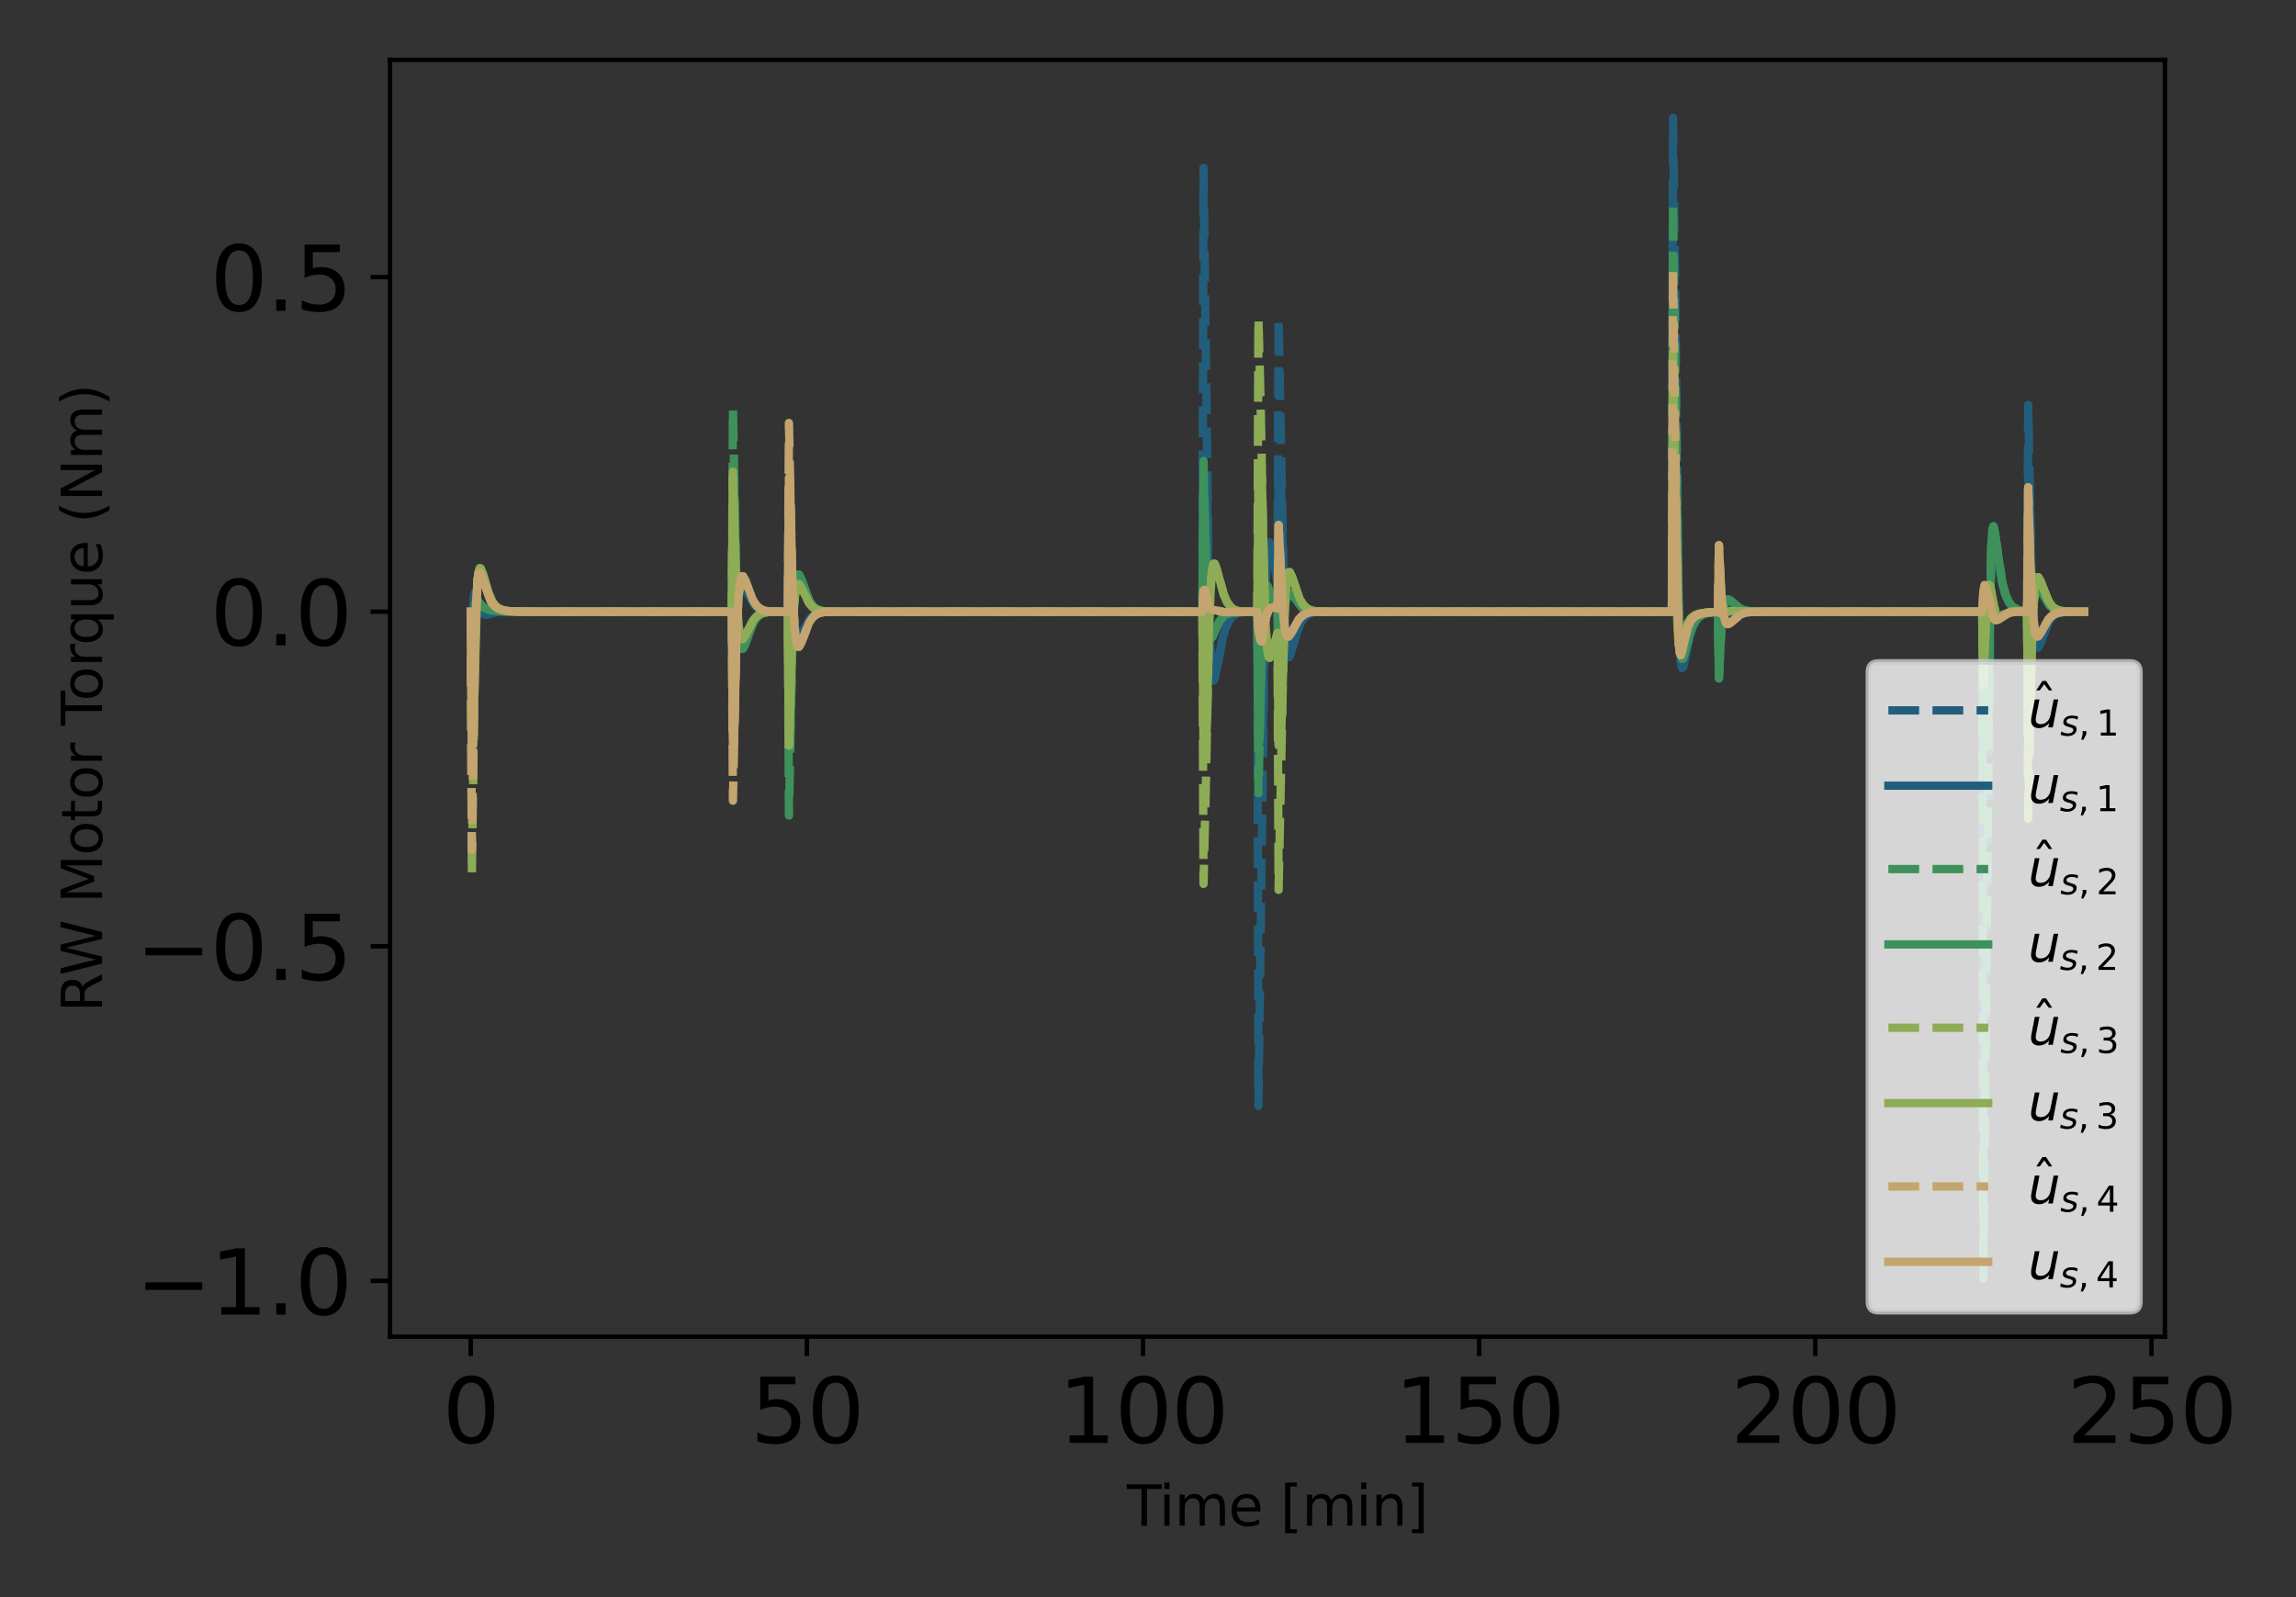 <?xml version="1.0" encoding="utf-8" standalone="no"?>
<!DOCTYPE svg PUBLIC "-//W3C//DTD SVG 1.1//EN"
  "http://www.w3.org/Graphics/SVG/1.1/DTD/svg11.dtd">
<svg xmlns:xlink="http://www.w3.org/1999/xlink" width="414pt" height="288pt" viewBox="0 0 414 288" xmlns="http://www.w3.org/2000/svg" version="1.1">
 <rect x="0" y="0" width="414" height="288" fill="#333333" stroke="none"/>
 <defs>
  <style type="text/css">*{stroke-linejoin: round; stroke-linecap: butt}</style>
 </defs>
 <g id="figure_1">
  <g id="patch_1">
   <path d="M 0 288 
L 414 288 
L 414 0 
L 0 0 
L 0 288 
z
" style="fill: none"/>
  </g>
  <g id="axes_1">
   <g id="patch_2">
    <path d="M 70.331 241.037 
L 390.361 241.037 
L 390.361 10.8 
L 70.331 10.8 
L 70.331 241.037 
z
" style="fill: none"/>
   </g>
   <g id="matplotlib.axis_1">
    <g id="xtick_1">
     <g id="line2d_1">
      <defs>
       <path id="m52fa53d917" d="M 0 0 
L 0 3.5 
" style="stroke: #000000; stroke-width: 0.8"/>
      </defs>
      <g>
       <use xlink:href="#m52fa53d917" x="84.877" y="241.037" style="stroke: #000000; stroke-width: 0.8"/>
      </g>
     </g>
     <g id="text_1">
      <!-- 0 -->
      <g transform="translate(79.787 260.194) scale(0.16 -0.16)">
       <defs>
        <path id="DejaVuSans-30" d="M 2034 4250 
Q 1547 4250 1301 3770 
Q 1056 3291 1056 2328 
Q 1056 1369 1301 889 
Q 1547 409 2034 409 
Q 2525 409 2770 889 
Q 3016 1369 3016 2328 
Q 3016 3291 2770 3770 
Q 2525 4250 2034 4250 
z
M 2034 4750 
Q 2819 4750 3233 4129 
Q 3647 3509 3647 2328 
Q 3647 1150 3233 529 
Q 2819 -91 2034 -91 
Q 1250 -91 836 529 
Q 422 1150 422 2328 
Q 422 3509 836 4129 
Q 1250 4750 2034 4750 
z
" transform="scale(0.016)"/>
       </defs>
       <use xlink:href="#DejaVuSans-30"/>
      </g>
     </g>
    </g>
    <g id="xtick_2">
     <g id="line2d_2">
      <g>
       <use xlink:href="#m52fa53d917" x="145.489" y="241.037" style="stroke: #000000; stroke-width: 0.8"/>
      </g>
     </g>
     <g id="text_2">
      <!-- 50 -->
      <g transform="translate(135.309 260.194) scale(0.16 -0.16)">
       <defs>
        <path id="DejaVuSans-35" d="M 691 4666 
L 3169 4666 
L 3169 4134 
L 1269 4134 
L 1269 2991 
Q 1406 3038 1543 3061 
Q 1681 3084 1819 3084 
Q 2600 3084 3056 2656 
Q 3513 2228 3513 1497 
Q 3513 744 3044 326 
Q 2575 -91 1722 -91 
Q 1428 -91 1123 -41 
Q 819 9 494 109 
L 494 744 
Q 775 591 1075 516 
Q 1375 441 1709 441 
Q 2250 441 2565 725 
Q 2881 1009 2881 1497 
Q 2881 1984 2565 2268 
Q 2250 2553 1709 2553 
Q 1456 2553 1204 2497 
Q 953 2441 691 2322 
L 691 4666 
z
" transform="scale(0.016)"/>
       </defs>
       <use xlink:href="#DejaVuSans-35"/>
       <use xlink:href="#DejaVuSans-30" x="63.623"/>
      </g>
     </g>
    </g>
    <g id="xtick_3">
     <g id="line2d_3">
      <g>
       <use xlink:href="#m52fa53d917" x="206.101" y="241.037" style="stroke: #000000; stroke-width: 0.8"/>
      </g>
     </g>
     <g id="text_3">
      <!-- 100 -->
      <g transform="translate(190.831 260.194) scale(0.16 -0.16)">
       <defs>
        <path id="DejaVuSans-31" d="M 794 531 
L 1825 531 
L 1825 4091 
L 703 3866 
L 703 4441 
L 1819 4666 
L 2450 4666 
L 2450 531 
L 3481 531 
L 3481 0 
L 794 0 
L 794 531 
z
" transform="scale(0.016)"/>
       </defs>
       <use xlink:href="#DejaVuSans-31"/>
       <use xlink:href="#DejaVuSans-30" x="63.623"/>
       <use xlink:href="#DejaVuSans-30" x="127.246"/>
      </g>
     </g>
    </g>
    <g id="xtick_4">
     <g id="line2d_4">
      <g>
       <use xlink:href="#m52fa53d917" x="266.713" y="241.037" style="stroke: #000000; stroke-width: 0.8"/>
      </g>
     </g>
     <g id="text_4">
      <!-- 150 -->
      <g transform="translate(251.443 260.194) scale(0.16 -0.16)">
       <use xlink:href="#DejaVuSans-31"/>
       <use xlink:href="#DejaVuSans-35" x="63.623"/>
       <use xlink:href="#DejaVuSans-30" x="127.246"/>
      </g>
     </g>
    </g>
    <g id="xtick_5">
     <g id="line2d_5">
      <g>
       <use xlink:href="#m52fa53d917" x="327.324" y="241.037" style="stroke: #000000; stroke-width: 0.8"/>
      </g>
     </g>
     <g id="text_5">
      <!-- 200 -->
      <g transform="translate(312.054 260.194) scale(0.16 -0.16)">
       <defs>
        <path id="DejaVuSans-32" d="M 1228 531 
L 3431 531 
L 3431 0 
L 469 0 
L 469 531 
Q 828 903 1448 1529 
Q 2069 2156 2228 2338 
Q 2531 2678 2651 2914 
Q 2772 3150 2772 3378 
Q 2772 3750 2511 3984 
Q 2250 4219 1831 4219 
Q 1534 4219 1204 4116 
Q 875 4013 500 3803 
L 500 4441 
Q 881 4594 1212 4672 
Q 1544 4750 1819 4750 
Q 2544 4750 2975 4387 
Q 3406 4025 3406 3419 
Q 3406 3131 3298 2873 
Q 3191 2616 2906 2266 
Q 2828 2175 2409 1742 
Q 1991 1309 1228 531 
z
" transform="scale(0.016)"/>
       </defs>
       <use xlink:href="#DejaVuSans-32"/>
       <use xlink:href="#DejaVuSans-30" x="63.623"/>
       <use xlink:href="#DejaVuSans-30" x="127.246"/>
      </g>
     </g>
    </g>
    <g id="xtick_6">
     <g id="line2d_6">
      <g>
       <use xlink:href="#m52fa53d917" x="387.936" y="241.037" style="stroke: #000000; stroke-width: 0.8"/>
      </g>
     </g>
     <g id="text_6">
      <!-- 250 -->
      <g transform="translate(372.666 260.194) scale(0.16 -0.16)">
       <use xlink:href="#DejaVuSans-32"/>
       <use xlink:href="#DejaVuSans-35" x="63.623"/>
       <use xlink:href="#DejaVuSans-30" x="127.246"/>
      </g>
     </g>
    </g>
    <g id="text_7">
     <!-- Time [min] -->
     <g transform="translate(203.193 275.12) scale(0.1 -0.1)">
      <defs>
       <path id="DejaVuSans-54" d="M -19 4666 
L 3928 4666 
L 3928 4134 
L 2272 4134 
L 2272 0 
L 1638 0 
L 1638 4134 
L -19 4134 
L -19 4666 
z
" transform="scale(0.016)"/>
       <path id="DejaVuSans-69" d="M 603 3500 
L 1178 3500 
L 1178 0 
L 603 0 
L 603 3500 
z
M 603 4863 
L 1178 4863 
L 1178 4134 
L 603 4134 
L 603 4863 
z
" transform="scale(0.016)"/>
       <path id="DejaVuSans-6d" d="M 3328 2828 
Q 3544 3216 3844 3400 
Q 4144 3584 4550 3584 
Q 5097 3584 5394 3201 
Q 5691 2819 5691 2113 
L 5691 0 
L 5113 0 
L 5113 2094 
Q 5113 2597 4934 2840 
Q 4756 3084 4391 3084 
Q 3944 3084 3684 2787 
Q 3425 2491 3425 1978 
L 3425 0 
L 2847 0 
L 2847 2094 
Q 2847 2600 2669 2842 
Q 2491 3084 2119 3084 
Q 1678 3084 1418 2786 
Q 1159 2488 1159 1978 
L 1159 0 
L 581 0 
L 581 3500 
L 1159 3500 
L 1159 2956 
Q 1356 3278 1631 3431 
Q 1906 3584 2284 3584 
Q 2666 3584 2933 3390 
Q 3200 3197 3328 2828 
z
" transform="scale(0.016)"/>
       <path id="DejaVuSans-65" d="M 3597 1894 
L 3597 1613 
L 953 1613 
Q 991 1019 1311 708 
Q 1631 397 2203 397 
Q 2534 397 2845 478 
Q 3156 559 3463 722 
L 3463 178 
Q 3153 47 2828 -22 
Q 2503 -91 2169 -91 
Q 1331 -91 842 396 
Q 353 884 353 1716 
Q 353 2575 817 3079 
Q 1281 3584 2069 3584 
Q 2775 3584 3186 3129 
Q 3597 2675 3597 1894 
z
M 3022 2063 
Q 3016 2534 2758 2815 
Q 2500 3097 2075 3097 
Q 1594 3097 1305 2825 
Q 1016 2553 972 2059 
L 3022 2063 
z
" transform="scale(0.016)"/>
       <path id="DejaVuSans-20" transform="scale(0.016)"/>
       <path id="DejaVuSans-5b" d="M 550 4863 
L 1875 4863 
L 1875 4416 
L 1125 4416 
L 1125 -397 
L 1875 -397 
L 1875 -844 
L 550 -844 
L 550 4863 
z
" transform="scale(0.016)"/>
       <path id="DejaVuSans-6e" d="M 3513 2113 
L 3513 0 
L 2938 0 
L 2938 2094 
Q 2938 2591 2744 2837 
Q 2550 3084 2163 3084 
Q 1697 3084 1428 2787 
Q 1159 2491 1159 1978 
L 1159 0 
L 581 0 
L 581 3500 
L 1159 3500 
L 1159 2956 
Q 1366 3272 1645 3428 
Q 1925 3584 2291 3584 
Q 2894 3584 3203 3211 
Q 3513 2838 3513 2113 
z
" transform="scale(0.016)"/>
       <path id="DejaVuSans-5d" d="M 1947 4863 
L 1947 -844 
L 622 -844 
L 622 -397 
L 1369 -397 
L 1369 4416 
L 622 4416 
L 622 4863 
L 1947 4863 
z
" transform="scale(0.016)"/>
      </defs>
      <use xlink:href="#DejaVuSans-54"/>
      <use xlink:href="#DejaVuSans-69" x="57.959"/>
      <use xlink:href="#DejaVuSans-6d" x="85.742"/>
      <use xlink:href="#DejaVuSans-65" x="183.154"/>
      <use xlink:href="#DejaVuSans-20" x="244.678"/>
      <use xlink:href="#DejaVuSans-5b" x="276.465"/>
      <use xlink:href="#DejaVuSans-6d" x="315.479"/>
      <use xlink:href="#DejaVuSans-69" x="412.891"/>
      <use xlink:href="#DejaVuSans-6e" x="440.674"/>
      <use xlink:href="#DejaVuSans-5d" x="504.053"/>
     </g>
    </g>
   </g>
   <g id="matplotlib.axis_2">
    <g id="ytick_1">
     <g id="line2d_7">
      <defs>
       <path id="m7476370f8d" d="M 0 0 
L -3.5 0 
" style="stroke: #000000; stroke-width: 0.8"/>
      </defs>
      <g>
       <use xlink:href="#m7476370f8d" x="70.331" y="230.973" style="stroke: #000000; stroke-width: 0.8"/>
      </g>
     </g>
     <g id="text_8">
      <!-- −1.0 -->
      <g transform="translate(24.478 237.052) scale(0.16 -0.16)">
       <defs>
        <path id="DejaVuSans-2212" d="M 678 2272 
L 4684 2272 
L 4684 1741 
L 678 1741 
L 678 2272 
z
" transform="scale(0.016)"/>
        <path id="DejaVuSans-2e" d="M 684 794 
L 1344 794 
L 1344 0 
L 684 0 
L 684 794 
z
" transform="scale(0.016)"/>
       </defs>
       <use xlink:href="#DejaVuSans-2212"/>
       <use xlink:href="#DejaVuSans-31" x="83.789"/>
       <use xlink:href="#DejaVuSans-2e" x="147.412"/>
       <use xlink:href="#DejaVuSans-30" x="179.199"/>
      </g>
     </g>
    </g>
    <g id="ytick_2">
     <g id="line2d_8">
      <g>
       <use xlink:href="#m7476370f8d" x="70.331" y="170.638" style="stroke: #000000; stroke-width: 0.8"/>
      </g>
     </g>
     <g id="text_9">
      <!-- −0.5 -->
      <g transform="translate(24.478 176.717) scale(0.16 -0.16)">
       <use xlink:href="#DejaVuSans-2212"/>
       <use xlink:href="#DejaVuSans-30" x="83.789"/>
       <use xlink:href="#DejaVuSans-2e" x="147.412"/>
       <use xlink:href="#DejaVuSans-35" x="179.199"/>
      </g>
     </g>
    </g>
    <g id="ytick_3">
     <g id="line2d_9">
      <g>
       <use xlink:href="#m7476370f8d" x="70.331" y="110.303" style="stroke: #000000; stroke-width: 0.8"/>
      </g>
     </g>
     <g id="text_10">
      <!-- 0.0 -->
      <g transform="translate(37.886 116.382) scale(0.16 -0.16)">
       <use xlink:href="#DejaVuSans-30"/>
       <use xlink:href="#DejaVuSans-2e" x="63.623"/>
       <use xlink:href="#DejaVuSans-30" x="95.41"/>
      </g>
     </g>
    </g>
    <g id="ytick_4">
     <g id="line2d_10">
      <g>
       <use xlink:href="#m7476370f8d" x="70.331" y="49.969" style="stroke: #000000; stroke-width: 0.8"/>
      </g>
     </g>
     <g id="text_11">
      <!-- 0.5 -->
      <g transform="translate(37.886 56.047) scale(0.16 -0.16)">
       <use xlink:href="#DejaVuSans-30"/>
       <use xlink:href="#DejaVuSans-2e" x="63.623"/>
       <use xlink:href="#DejaVuSans-35" x="95.41"/>
      </g>
     </g>
    </g>
    <g id="text_12">
     <!-- RW Motor Torque (Nm) -->
     <g transform="translate(18.398 182.515) rotate(-90) scale(0.1 -0.1)">
      <defs>
       <path id="DejaVuSans-52" d="M 2841 2188 
Q 3044 2119 3236 1894 
Q 3428 1669 3622 1275 
L 4263 0 
L 3584 0 
L 2988 1197 
Q 2756 1666 2539 1819 
Q 2322 1972 1947 1972 
L 1259 1972 
L 1259 0 
L 628 0 
L 628 4666 
L 2053 4666 
Q 2853 4666 3247 4331 
Q 3641 3997 3641 3322 
Q 3641 2881 3436 2590 
Q 3231 2300 2841 2188 
z
M 1259 4147 
L 1259 2491 
L 2053 2491 
Q 2509 2491 2742 2702 
Q 2975 2913 2975 3322 
Q 2975 3731 2742 3939 
Q 2509 4147 2053 4147 
L 1259 4147 
z
" transform="scale(0.016)"/>
       <path id="DejaVuSans-57" d="M 213 4666 
L 850 4666 
L 1831 722 
L 2809 4666 
L 3519 4666 
L 4500 722 
L 5478 4666 
L 6119 4666 
L 4947 0 
L 4153 0 
L 3169 4050 
L 2175 0 
L 1381 0 
L 213 4666 
z
" transform="scale(0.016)"/>
       <path id="DejaVuSans-4d" d="M 628 4666 
L 1569 4666 
L 2759 1491 
L 3956 4666 
L 4897 4666 
L 4897 0 
L 4281 0 
L 4281 4097 
L 3078 897 
L 2444 897 
L 1241 4097 
L 1241 0 
L 628 0 
L 628 4666 
z
" transform="scale(0.016)"/>
       <path id="DejaVuSans-6f" d="M 1959 3097 
Q 1497 3097 1228 2736 
Q 959 2375 959 1747 
Q 959 1119 1226 758 
Q 1494 397 1959 397 
Q 2419 397 2687 759 
Q 2956 1122 2956 1747 
Q 2956 2369 2687 2733 
Q 2419 3097 1959 3097 
z
M 1959 3584 
Q 2709 3584 3137 3096 
Q 3566 2609 3566 1747 
Q 3566 888 3137 398 
Q 2709 -91 1959 -91 
Q 1206 -91 779 398 
Q 353 888 353 1747 
Q 353 2609 779 3096 
Q 1206 3584 1959 3584 
z
" transform="scale(0.016)"/>
       <path id="DejaVuSans-74" d="M 1172 4494 
L 1172 3500 
L 2356 3500 
L 2356 3053 
L 1172 3053 
L 1172 1153 
Q 1172 725 1289 603 
Q 1406 481 1766 481 
L 2356 481 
L 2356 0 
L 1766 0 
Q 1100 0 847 248 
Q 594 497 594 1153 
L 594 3053 
L 172 3053 
L 172 3500 
L 594 3500 
L 594 4494 
L 1172 4494 
z
" transform="scale(0.016)"/>
       <path id="DejaVuSans-72" d="M 2631 2963 
Q 2534 3019 2420 3045 
Q 2306 3072 2169 3072 
Q 1681 3072 1420 2755 
Q 1159 2438 1159 1844 
L 1159 0 
L 581 0 
L 581 3500 
L 1159 3500 
L 1159 2956 
Q 1341 3275 1631 3429 
Q 1922 3584 2338 3584 
Q 2397 3584 2469 3576 
Q 2541 3569 2628 3553 
L 2631 2963 
z
" transform="scale(0.016)"/>
       <path id="DejaVuSans-71" d="M 947 1747 
Q 947 1113 1208 752 
Q 1469 391 1925 391 
Q 2381 391 2643 752 
Q 2906 1113 2906 1747 
Q 2906 2381 2643 2742 
Q 2381 3103 1925 3103 
Q 1469 3103 1208 2742 
Q 947 2381 947 1747 
z
M 2906 525 
Q 2725 213 2448 61 
Q 2172 -91 1784 -91 
Q 1150 -91 751 415 
Q 353 922 353 1747 
Q 353 2572 751 3078 
Q 1150 3584 1784 3584 
Q 2172 3584 2448 3432 
Q 2725 3281 2906 2969 
L 2906 3500 
L 3481 3500 
L 3481 -1331 
L 2906 -1331 
L 2906 525 
z
" transform="scale(0.016)"/>
       <path id="DejaVuSans-75" d="M 544 1381 
L 544 3500 
L 1119 3500 
L 1119 1403 
Q 1119 906 1312 657 
Q 1506 409 1894 409 
Q 2359 409 2629 706 
Q 2900 1003 2900 1516 
L 2900 3500 
L 3475 3500 
L 3475 0 
L 2900 0 
L 2900 538 
Q 2691 219 2414 64 
Q 2138 -91 1772 -91 
Q 1169 -91 856 284 
Q 544 659 544 1381 
z
M 1991 3584 
L 1991 3584 
z
" transform="scale(0.016)"/>
       <path id="DejaVuSans-28" d="M 1984 4856 
Q 1566 4138 1362 3434 
Q 1159 2731 1159 2009 
Q 1159 1288 1364 580 
Q 1569 -128 1984 -844 
L 1484 -844 
Q 1016 -109 783 600 
Q 550 1309 550 2009 
Q 550 2706 781 3412 
Q 1013 4119 1484 4856 
L 1984 4856 
z
" transform="scale(0.016)"/>
       <path id="DejaVuSans-4e" d="M 628 4666 
L 1478 4666 
L 3547 763 
L 3547 4666 
L 4159 4666 
L 4159 0 
L 3309 0 
L 1241 3903 
L 1241 0 
L 628 0 
L 628 4666 
z
" transform="scale(0.016)"/>
       <path id="DejaVuSans-29" d="M 513 4856 
L 1013 4856 
Q 1481 4119 1714 3412 
Q 1947 2706 1947 2009 
Q 1947 1309 1714 600 
Q 1481 -109 1013 -844 
L 513 -844 
Q 928 -128 1133 580 
Q 1338 1288 1338 2009 
Q 1338 2731 1133 3434 
Q 928 4138 513 4856 
z
" transform="scale(0.016)"/>
      </defs>
      <use xlink:href="#DejaVuSans-52"/>
      <use xlink:href="#DejaVuSans-57" x="65.482"/>
      <use xlink:href="#DejaVuSans-20" x="164.359"/>
      <use xlink:href="#DejaVuSans-4d" x="196.146"/>
      <use xlink:href="#DejaVuSans-6f" x="282.426"/>
      <use xlink:href="#DejaVuSans-74" x="343.607"/>
      <use xlink:href="#DejaVuSans-6f" x="382.816"/>
      <use xlink:href="#DejaVuSans-72" x="443.998"/>
      <use xlink:href="#DejaVuSans-20" x="485.111"/>
      <use xlink:href="#DejaVuSans-54" x="516.898"/>
      <use xlink:href="#DejaVuSans-6f" x="560.982"/>
      <use xlink:href="#DejaVuSans-72" x="622.164"/>
      <use xlink:href="#DejaVuSans-71" x="661.527"/>
      <use xlink:href="#DejaVuSans-75" x="725.004"/>
      <use xlink:href="#DejaVuSans-65" x="788.383"/>
      <use xlink:href="#DejaVuSans-20" x="849.906"/>
      <use xlink:href="#DejaVuSans-28" x="881.693"/>
      <use xlink:href="#DejaVuSans-4e" x="920.707"/>
      <use xlink:href="#DejaVuSans-6d" x="995.512"/>
      <use xlink:href="#DejaVuSans-29" x="1092.924"/>
     </g>
    </g>
   </g>
   <g id="line2d_11">
    <path d="M 84.877 110.303 
L 85.079 114.582 
L 85.484 107.329 
L 85.686 106.784 
L 85.888 107.202 
L 86.696 110.025 
L 87.1 110.643 
L 87.504 110.829 
L 88.11 110.739 
L 89.726 110.336 
L 91.343 110.268 
L 118.214 110.303 
L 131.953 110.303 
L 132.155 132.889 
L 132.559 118.011 
L 132.963 110.245 
L 133.367 106.719 
L 133.569 105.973 
L 133.771 105.664 
L 133.973 105.66 
L 134.377 106.178 
L 135.993 109.082 
L 136.599 109.665 
L 137.408 110.076 
L 138.418 110.266 
L 140.438 110.313 
L 142.055 110.307 
L 142.257 87.758 
L 142.661 102.813 
L 143.065 110.482 
L 143.469 113.902 
L 143.671 114.613 
L 143.873 114.897 
L 144.075 114.887 
L 144.479 114.36 
L 146.095 111.498 
L 146.701 110.927 
L 147.51 110.525 
L 148.52 110.34 
L 150.54 110.294 
L 183.675 110.303 
L 216.809 110.303 
L 217.011 30.251 
L 218.021 110.825 
L 218.425 120.877 
L 218.627 122.438 
L 218.829 122.749 
L 219.031 122.303 
L 219.436 120.348 
L 220.446 115.097 
L 221.052 113.058 
L 221.658 111.796 
L 222.264 111.071 
L 222.87 110.677 
L 223.678 110.434 
L 225.093 110.318 
L 226.709 110.303 
L 226.911 199.416 
L 228.123 106.747 
L 228.527 98.801 
L 228.729 97.788 
L 228.931 97.825 
L 229.335 99.476 
L 230.346 104.962 
L 230.548 57.238 
L 231.558 111.027 
L 231.962 117.215 
L 232.164 118.254 
L 232.366 118.508 
L 232.568 118.267 
L 232.972 117.048 
L 233.982 113.574 
L 234.588 112.185 
L 235.195 111.319 
L 235.801 110.82 
L 236.609 110.493 
L 237.821 110.335 
L 240.852 110.302 
L 301.463 110.303 
L 301.665 21.265 
L 302.07 51.45 
L 302.676 108.272 
L 303.08 119.288 
L 303.282 120.417 
L 303.484 120.293 
L 303.888 118.566 
L 304.696 114.792 
L 305.302 112.966 
L 305.908 111.85 
L 306.514 111.19 
L 307.323 110.72 
L 308.333 110.464 
L 309.949 110.264 
L 310.353 110.016 
L 310.959 110.177 
L 311.767 110.401 
L 312.778 110.426 
L 316.818 110.299 
L 357.428 110.303 
L 357.63 213.648 
L 358.034 184.318 
L 359.045 101.658 
L 359.247 98.143 
L 359.449 97.07 
L 359.651 97.351 
L 360.055 99.594 
L 360.863 104.531 
L 361.469 106.972 
L 362.075 108.45 
L 362.681 109.296 
L 363.287 109.763 
L 364.096 110.069 
L 365.308 110.236 
L 365.51 110.248 
L 365.712 73.012 
L 366.318 103.942 
L 366.722 113.015 
L 367.126 116.3 
L 367.328 116.742 
L 367.53 116.724 
L 367.934 115.939 
L 369.349 112.299 
L 369.955 111.403 
L 370.561 110.868 
L 371.369 110.51 
L 372.379 110.348 
L 374.602 110.3 
L 375.814 110.302 
L 375.814 110.302 
" clip-path="url(#p7d7d9b891d)" style="fill: none; stroke-dasharray: 5.55,2.4; stroke-dashoffset: 0; stroke: #225e7c; stroke-width: 1.5"/>
   </g>
   <g id="line2d_12">
    <path d="M 84.877 110.303 
L 85.079 114.582 
L 85.484 107.329 
L 85.686 106.784 
L 85.888 107.202 
L 86.696 110.025 
L 87.1 110.643 
L 87.504 110.829 
L 88.11 110.739 
L 89.726 110.336 
L 91.343 110.268 
L 118.214 110.303 
L 131.953 110.303 
L 132.155 132.889 
L 132.559 118.011 
L 132.963 110.245 
L 133.367 106.719 
L 133.569 105.973 
L 133.771 105.664 
L 133.973 105.66 
L 134.377 106.178 
L 135.993 109.082 
L 136.599 109.665 
L 137.408 110.076 
L 138.418 110.266 
L 140.438 110.313 
L 142.055 110.307 
L 142.257 87.758 
L 142.661 102.813 
L 143.065 110.482 
L 143.469 113.902 
L 143.671 114.613 
L 143.873 114.897 
L 144.075 114.887 
L 144.479 114.36 
L 146.095 111.498 
L 146.701 110.927 
L 147.51 110.525 
L 148.52 110.34 
L 150.54 110.294 
L 183.675 110.303 
L 216.809 110.303 
L 217.011 86.169 
L 217.617 86.169 
L 218.021 110.825 
L 218.425 120.877 
L 218.627 122.438 
L 218.829 122.749 
L 219.031 122.303 
L 219.436 120.348 
L 220.446 115.097 
L 221.052 113.058 
L 221.658 111.796 
L 222.264 111.071 
L 222.87 110.677 
L 223.678 110.434 
L 225.093 110.318 
L 226.709 110.303 
L 226.911 134.437 
L 227.517 134.437 
L 227.719 130.263 
L 228.123 106.747 
L 228.527 98.801 
L 228.729 97.788 
L 228.931 97.825 
L 229.335 99.476 
L 230.346 104.962 
L 230.548 86.169 
L 230.952 86.169 
L 231.558 111.027 
L 231.962 117.215 
L 232.164 118.254 
L 232.366 118.508 
L 232.568 118.267 
L 232.972 117.048 
L 233.982 113.574 
L 234.588 112.185 
L 235.195 111.319 
L 235.801 110.82 
L 236.609 110.493 
L 237.821 110.335 
L 240.852 110.302 
L 301.463 110.303 
L 301.665 86.169 
L 302.272 86.169 
L 302.474 94.019 
L 302.878 115.821 
L 303.08 119.288 
L 303.282 120.417 
L 303.484 120.293 
L 303.888 118.566 
L 304.696 114.792 
L 305.302 112.966 
L 305.908 111.85 
L 306.514 111.19 
L 307.323 110.72 
L 308.333 110.464 
L 309.949 110.264 
L 310.353 110.016 
L 310.959 110.177 
L 311.767 110.401 
L 312.778 110.426 
L 316.818 110.299 
L 357.428 110.303 
L 357.63 134.437 
L 358.438 134.437 
L 359.045 101.658 
L 359.247 98.143 
L 359.449 97.07 
L 359.651 97.351 
L 360.055 99.594 
L 360.863 104.531 
L 361.469 106.972 
L 362.075 108.45 
L 362.681 109.296 
L 363.287 109.763 
L 364.096 110.069 
L 365.308 110.236 
L 365.51 110.248 
L 365.712 86.169 
L 365.914 86.169 
L 366.318 103.942 
L 366.722 113.015 
L 367.126 116.3 
L 367.328 116.742 
L 367.53 116.724 
L 367.934 115.939 
L 369.349 112.299 
L 369.955 111.403 
L 370.561 110.868 
L 371.369 110.51 
L 372.379 110.348 
L 374.602 110.3 
L 375.814 110.302 
L 375.814 110.302 
" clip-path="url(#p7d7d9b891d)" style="fill: none; stroke: #225e7c; stroke-width: 1.5; stroke-linecap: square"/>
   </g>
   <g id="line2d_13">
    <path d="M 84.877 110.303 
L 85.079 118.97 
L 85.484 110.559 
L 85.686 108.892 
L 85.888 108.325 
L 86.09 108.29 
L 86.696 109.016 
L 87.302 109.611 
L 87.908 109.919 
L 88.918 110.128 
L 91.141 110.258 
L 97 110.303 
L 131.953 110.303 
L 132.155 73.545 
L 132.761 104.182 
L 133.165 113.214 
L 133.569 116.509 
L 133.771 116.964 
L 133.973 116.954 
L 134.377 116.167 
L 135.791 112.393 
L 136.397 111.445 
L 137.004 110.878 
L 137.812 110.501 
L 138.822 110.337 
L 141.044 110.298 
L 142.055 110.3 
L 142.257 147.061 
L 142.863 116.474 
L 143.267 107.385 
L 143.671 104.07 
L 143.873 103.616 
L 144.075 103.628 
L 144.479 104.424 
L 145.893 108.212 
L 146.499 109.159 
L 147.106 109.726 
L 147.914 110.102 
L 148.924 110.267 
L 151.146 110.309 
L 201.05 110.303 
L 216.809 110.303 
L 217.011 83.126 
L 217.415 100.332 
L 217.819 110.976 
L 218.021 113.549 
L 218.223 114.695 
L 218.425 115 
L 218.627 114.836 
L 219.233 113.421 
L 219.84 112.114 
L 220.446 111.297 
L 221.052 110.848 
L 221.86 110.563 
L 223.274 110.39 
L 226.507 110.31 
L 226.709 110.309 
L 226.911 143.024 
L 227.517 117.364 
L 227.921 108.003 
L 228.123 106.167 
L 228.325 105.569 
L 228.527 105.661 
L 228.931 106.656 
L 229.537 108.222 
L 230.144 109.175 
L 230.346 109.377 
L 230.548 123.031 
L 230.952 117.844 
L 231.356 112.082 
L 231.76 108.717 
L 232.164 107.199 
L 232.366 106.931 
L 232.568 106.889 
L 232.972 107.225 
L 234.791 109.57 
L 235.599 110.02 
L 236.609 110.243 
L 238.427 110.311 
L 301.463 110.303 
L 301.665 36.45 
L 302.07 65.084 
L 302.676 109.321 
L 303.08 117.899 
L 303.282 118.818 
L 303.484 118.744 
L 303.888 117.374 
L 304.696 114.232 
L 305.302 112.657 
L 305.908 111.679 
L 306.514 111.097 
L 307.323 110.681 
L 308.333 110.452 
L 309.747 110.345 
L 309.949 122.331 
L 310.353 113.924 
L 310.757 109.969 
L 311.161 108.411 
L 311.363 108.134 
L 311.565 108.056 
L 311.969 108.241 
L 313.788 109.762 
L 314.596 110.067 
L 315.808 110.248 
L 318.233 110.303 
L 357.428 110.303 
L 357.63 230.572 
L 358.236 169.139 
L 358.843 106.301 
L 359.045 98.599 
L 359.247 95.464 
L 359.449 94.907 
L 359.651 95.687 
L 361.065 105.182 
L 361.671 107.344 
L 362.277 108.627 
L 362.883 109.368 
L 363.489 109.789 
L 364.298 110.075 
L 365.51 110.237 
L 365.712 132.751 
L 366.318 114.055 
L 366.722 108.532 
L 367.126 106.407 
L 367.328 106.079 
L 367.53 106.048 
L 367.934 106.499 
L 369.551 109.163 
L 370.157 109.7 
L 370.965 110.08 
L 371.975 110.258 
L 373.996 110.309 
L 375.814 110.305 
L 375.814 110.305 
" clip-path="url(#p7d7d9b891d)" style="fill: none; stroke-dasharray: 5.55,2.4; stroke-dashoffset: 0; stroke: #3e915b; stroke-width: 1.5"/>
   </g>
   <g id="line2d_14">
    <path d="M 84.877 110.303 
L 85.079 118.97 
L 85.484 110.559 
L 85.686 108.892 
L 85.888 108.325 
L 86.09 108.29 
L 86.696 109.016 
L 87.302 109.611 
L 87.908 109.919 
L 88.918 110.128 
L 91.141 110.258 
L 97 110.303 
L 131.953 110.303 
L 132.155 86.169 
L 132.357 86.169 
L 132.761 104.182 
L 133.165 113.214 
L 133.569 116.509 
L 133.771 116.964 
L 133.973 116.954 
L 134.377 116.167 
L 135.791 112.393 
L 136.397 111.445 
L 137.004 110.878 
L 137.812 110.501 
L 138.822 110.337 
L 141.044 110.298 
L 142.055 110.3 
L 142.257 134.437 
L 142.459 134.437 
L 142.863 116.474 
L 143.267 107.385 
L 143.671 104.07 
L 143.873 103.616 
L 144.075 103.628 
L 144.479 104.424 
L 145.893 108.212 
L 146.499 109.159 
L 147.106 109.726 
L 147.914 110.102 
L 148.924 110.267 
L 151.146 110.309 
L 201.05 110.303 
L 216.809 110.303 
L 217.011 86.169 
L 217.819 110.976 
L 218.021 113.549 
L 218.223 114.695 
L 218.425 115 
L 218.627 114.836 
L 219.233 113.421 
L 219.84 112.114 
L 220.446 111.297 
L 221.052 110.848 
L 221.86 110.563 
L 223.274 110.39 
L 226.507 110.31 
L 226.709 110.309 
L 226.911 134.437 
L 227.113 133.443 
L 227.517 117.364 
L 227.921 108.003 
L 228.123 106.167 
L 228.325 105.569 
L 228.527 105.661 
L 228.931 106.656 
L 229.537 108.222 
L 230.144 109.175 
L 230.346 109.377 
L 230.548 123.031 
L 230.952 117.844 
L 231.356 112.082 
L 231.76 108.717 
L 232.164 107.199 
L 232.366 106.931 
L 232.568 106.889 
L 232.972 107.225 
L 234.791 109.57 
L 235.599 110.02 
L 236.609 110.243 
L 238.427 110.311 
L 301.463 110.303 
L 301.665 86.169 
L 302.272 86.169 
L 302.676 109.321 
L 303.08 117.899 
L 303.282 118.818 
L 303.484 118.744 
L 303.888 117.374 
L 304.696 114.232 
L 305.302 112.657 
L 305.908 111.679 
L 306.514 111.097 
L 307.323 110.681 
L 308.333 110.452 
L 309.747 110.345 
L 309.949 122.331 
L 310.353 113.924 
L 310.757 109.969 
L 311.161 108.411 
L 311.363 108.134 
L 311.565 108.056 
L 311.969 108.241 
L 313.788 109.762 
L 314.596 110.067 
L 315.808 110.248 
L 318.233 110.303 
L 357.428 110.303 
L 357.63 134.437 
L 358.438 134.437 
L 359.045 98.599 
L 359.247 95.464 
L 359.449 94.907 
L 359.651 95.687 
L 361.065 105.182 
L 361.671 107.344 
L 362.277 108.627 
L 362.883 109.368 
L 363.489 109.789 
L 364.298 110.075 
L 365.51 110.237 
L 365.712 132.751 
L 366.318 114.055 
L 366.722 108.532 
L 367.126 106.407 
L 367.328 106.079 
L 367.53 106.048 
L 367.934 106.499 
L 369.551 109.163 
L 370.157 109.7 
L 370.965 110.08 
L 371.975 110.258 
L 373.996 110.309 
L 375.814 110.305 
L 375.814 110.305 
" clip-path="url(#p7d7d9b891d)" style="fill: none; stroke: #3e915b; stroke-width: 1.5; stroke-linecap: square"/>
   </g>
   <g id="line2d_15">
    <path d="M 84.877 110.303 
L 85.079 157.655 
L 85.686 115.25 
L 86.09 104.917 
L 86.292 103.092 
L 86.494 102.436 
L 86.696 102.48 
L 87.1 103.566 
L 88.11 106.978 
L 88.716 108.337 
L 89.322 109.188 
L 89.928 109.69 
L 90.737 110.036 
L 91.949 110.23 
L 94.373 110.297 
L 116.598 110.303 
L 131.953 110.303 
L 132.155 85.046 
L 132.559 101.803 
L 132.963 110.485 
L 133.367 114.199 
L 133.569 114.948 
L 133.771 115.236 
L 133.973 115.21 
L 134.377 114.626 
L 135.791 111.842 
L 136.397 111.135 
L 137.004 110.711 
L 137.812 110.433 
L 139.024 110.308 
L 142.055 110.3 
L 142.257 135.578 
L 142.661 119.018 
L 143.065 110.177 
L 143.469 106.377 
L 143.671 105.615 
L 143.873 105.326 
L 144.075 105.356 
L 144.479 105.951 
L 145.893 108.746 
L 146.499 109.456 
L 147.106 109.882 
L 147.914 110.164 
L 149.126 110.294 
L 152.763 110.305 
L 216.809 110.303 
L 217.011 159.386 
L 217.415 142.332 
L 218.021 112.247 
L 218.425 104.032 
L 218.627 102.352 
L 218.829 101.676 
L 219.031 101.668 
L 219.436 102.734 
L 220.648 107.174 
L 221.254 108.571 
L 221.86 109.416 
L 222.466 109.884 
L 223.274 110.173 
L 224.487 110.297 
L 226.709 110.308 
L 226.911 57.26 
L 227.315 73.229 
L 227.921 105.314 
L 228.325 115.213 
L 228.729 118.381 
L 228.931 118.616 
L 229.133 118.359 
L 229.537 117.103 
L 230.346 114.142 
L 230.548 160.468 
L 231.558 111.571 
L 231.962 105.023 
L 232.164 103.715 
L 232.366 103.192 
L 232.568 103.188 
L 232.972 104.032 
L 234.386 108.059 
L 234.993 109.057 
L 235.599 109.655 
L 236.205 109.986 
L 237.013 110.194 
L 238.427 110.294 
L 244.892 110.303 
L 301.463 110.303 
L 301.665 63.562 
L 302.474 112.874 
L 302.676 116.163 
L 302.878 117.052 
L 303.08 116.753 
L 304.292 112.383 
L 304.898 111.451 
L 305.504 110.984 
L 306.312 110.675 
L 307.727 110.444 
L 309.747 110.336 
L 309.949 110.382 
L 310.151 110.607 
L 310.555 110.623 
L 311.969 110.175 
L 313.182 110.204 
L 316.01 110.307 
L 348.134 110.303 
L 357.428 110.303 
L 357.63 123.509 
L 358.034 113.149 
L 358.438 107.142 
L 358.641 105.487 
L 358.843 105.643 
L 359.853 110.614 
L 360.257 111.1 
L 360.661 111.083 
L 362.681 110.278 
L 364.096 110.233 
L 365.51 110.269 
L 365.712 147.628 
L 366.318 117.174 
L 366.722 107.982 
L 367.126 104.601 
L 367.328 104.11 
L 367.53 104.081 
L 367.934 104.789 
L 369.349 108.32 
L 369.955 109.208 
L 370.561 109.74 
L 371.369 110.097 
L 372.379 110.259 
L 374.602 110.306 
L 375.814 110.305 
L 375.814 110.305 
" clip-path="url(#p7d7d9b891d)" style="fill: none; stroke-dasharray: 5.55,2.4; stroke-dashoffset: 0; stroke: #8eac56; stroke-width: 1.5"/>
   </g>
   <g id="line2d_16">
    <path d="M 84.877 110.303 
L 85.079 134.437 
L 85.282 134.437 
L 86.09 104.917 
L 86.292 103.092 
L 86.494 102.436 
L 86.696 102.48 
L 87.1 103.566 
L 88.11 106.978 
L 88.716 108.337 
L 89.322 109.188 
L 89.928 109.69 
L 90.737 110.036 
L 91.949 110.23 
L 94.373 110.297 
L 116.598 110.303 
L 131.953 110.303 
L 132.155 86.169 
L 132.761 106.953 
L 133.165 112.795 
L 133.569 114.948 
L 133.771 115.236 
L 133.973 115.21 
L 134.377 114.626 
L 135.791 111.842 
L 136.397 111.135 
L 137.004 110.711 
L 137.812 110.433 
L 139.024 110.308 
L 142.055 110.3 
L 142.257 134.437 
L 142.863 113.79 
L 143.267 107.811 
L 143.671 105.615 
L 143.873 105.326 
L 144.075 105.356 
L 144.479 105.951 
L 145.893 108.746 
L 146.499 109.456 
L 147.106 109.882 
L 147.914 110.164 
L 149.126 110.294 
L 152.763 110.305 
L 216.809 110.303 
L 217.011 134.437 
L 217.415 134.437 
L 217.617 130.614 
L 218.021 112.247 
L 218.425 104.032 
L 218.627 102.352 
L 218.829 101.676 
L 219.031 101.668 
L 219.436 102.734 
L 220.648 107.174 
L 221.254 108.571 
L 221.86 109.416 
L 222.466 109.884 
L 223.274 110.173 
L 224.487 110.297 
L 226.709 110.308 
L 226.911 86.169 
L 227.517 86.169 
L 228.123 111.397 
L 228.527 117.374 
L 228.729 118.381 
L 228.931 118.616 
L 229.133 118.359 
L 229.537 117.103 
L 230.346 114.142 
L 230.548 134.437 
L 230.952 134.437 
L 231.76 107.48 
L 232.164 103.715 
L 232.366 103.192 
L 232.568 103.188 
L 232.972 104.032 
L 234.386 108.059 
L 234.993 109.057 
L 235.599 109.655 
L 236.205 109.986 
L 237.013 110.194 
L 238.427 110.294 
L 244.892 110.303 
L 301.463 110.303 
L 301.665 86.169 
L 301.868 86.169 
L 302.07 91.912 
L 302.474 112.874 
L 302.676 116.163 
L 302.878 117.052 
L 303.08 116.753 
L 304.292 112.383 
L 304.898 111.451 
L 305.504 110.984 
L 306.312 110.675 
L 307.727 110.444 
L 309.747 110.336 
L 309.949 110.382 
L 310.151 110.607 
L 310.555 110.623 
L 311.969 110.175 
L 313.182 110.204 
L 316.01 110.307 
L 348.134 110.303 
L 357.428 110.303 
L 357.63 123.509 
L 358.034 113.149 
L 358.438 107.142 
L 358.641 105.487 
L 358.843 105.643 
L 359.853 110.614 
L 360.257 111.1 
L 360.661 111.083 
L 362.681 110.278 
L 364.096 110.233 
L 365.51 110.269 
L 365.712 134.437 
L 365.914 134.437 
L 366.52 111.601 
L 366.924 105.787 
L 367.126 104.601 
L 367.328 104.11 
L 367.53 104.081 
L 367.934 104.789 
L 369.349 108.32 
L 369.955 109.208 
L 370.561 109.74 
L 371.369 110.097 
L 372.379 110.259 
L 374.602 110.306 
L 375.814 110.305 
L 375.814 110.305 
" clip-path="url(#p7d7d9b891d)" style="fill: none; stroke: #8eac56; stroke-width: 1.5; stroke-linecap: square"/>
   </g>
   <g id="line2d_17">
    <path d="M 84.877 110.303 
L 85.079 153.268 
L 85.686 113.141 
L 86.09 104.605 
L 86.292 103.397 
L 86.494 103.174 
L 86.696 103.489 
L 88.514 108.488 
L 89.12 109.242 
L 89.726 109.691 
L 90.535 110.014 
L 91.747 110.211 
L 94.171 110.294 
L 109.122 110.303 
L 131.953 110.303 
L 132.155 144.391 
L 132.761 116.242 
L 133.165 107.655 
L 133.569 104.412 
L 133.771 103.937 
L 133.973 103.916 
L 134.377 104.637 
L 135.791 108.267 
L 136.397 109.191 
L 137.004 109.745 
L 137.812 110.113 
L 138.822 110.273 
L 141.044 110.31 
L 142.055 110.306 
L 142.257 76.275 
L 142.863 104.63 
L 143.267 113.022 
L 143.671 116.159 
L 143.873 116.608 
L 144.075 116.615 
L 144.479 115.887 
L 145.893 112.29 
L 146.499 111.383 
L 147.106 110.842 
L 147.914 110.485 
L 148.924 110.331 
L 151.348 110.298 
L 185.897 110.303 
L 216.809 110.303 
L 217.011 106.512 
L 217.213 106.358 
L 217.617 107.641 
L 218.021 109.522 
L 218.425 109.909 
L 220.85 110.384 
L 225.093 110.301 
L 226.709 110.303 
L 226.911 113.652 
L 227.315 115.562 
L 227.517 115.685 
L 227.921 113.112 
L 228.325 111.133 
L 228.729 110.076 
L 229.133 109.609 
L 229.537 109.502 
L 230.144 109.649 
L 230.346 109.727 
L 230.548 94.676 
L 231.356 110.468 
L 231.76 113.75 
L 231.962 114.47 
L 232.164 114.77 
L 232.366 114.769 
L 232.77 114.243 
L 234.184 111.688 
L 234.791 111.052 
L 235.397 110.674 
L 236.205 110.424 
L 237.417 110.31 
L 241.66 110.303 
L 301.463 110.303 
L 301.665 48.377 
L 302.07 78.277 
L 302.474 108.468 
L 302.676 115.114 
L 302.878 117.705 
L 303.08 118.142 
L 303.282 117.568 
L 304.292 113.212 
L 304.898 111.91 
L 305.504 111.238 
L 306.312 110.79 
L 307.323 110.528 
L 308.939 110.368 
L 309.747 110.337 
L 309.949 98.316 
L 310.353 106.753 
L 310.757 110.675 
L 311.161 112.204 
L 311.363 112.473 
L 311.565 112.546 
L 311.969 112.358 
L 313.788 110.843 
L 314.596 110.539 
L 315.808 110.359 
L 318.233 110.304 
L 357.428 110.303 
L 357.63 106.586 
L 357.832 105.478 
L 358.034 105.749 
L 358.843 108.666 
L 359.247 110.726 
L 359.651 111.707 
L 359.853 111.859 
L 360.257 111.787 
L 362.277 110.512 
L 363.287 110.32 
L 365.106 110.276 
L 365.51 110.279 
L 365.712 87.888 
L 366.116 102.368 
L 366.52 110.317 
L 366.924 113.783 
L 367.126 114.494 
L 367.328 114.773 
L 367.53 114.758 
L 367.934 114.229 
L 369.349 111.698 
L 369.955 111.061 
L 370.561 110.68 
L 371.369 110.43 
L 372.581 110.314 
L 375.814 110.301 
L 375.814 110.301 
" clip-path="url(#p7d7d9b891d)" style="fill: none; stroke-dasharray: 5.55,2.4; stroke-dashoffset: 0; stroke: #c4a46f; stroke-width: 1.5"/>
   </g>
   <g id="line2d_18">
    <path d="M 84.877 110.303 
L 85.079 134.437 
L 85.282 134.437 
L 85.686 113.141 
L 86.09 104.605 
L 86.292 103.397 
L 86.494 103.174 
L 86.696 103.489 
L 88.514 108.488 
L 89.12 109.242 
L 89.726 109.691 
L 90.535 110.014 
L 91.747 110.211 
L 94.171 110.294 
L 109.122 110.303 
L 131.953 110.303 
L 132.155 134.437 
L 132.357 133.915 
L 132.761 116.242 
L 133.165 107.655 
L 133.569 104.412 
L 133.771 103.937 
L 133.973 103.916 
L 134.377 104.637 
L 135.791 108.267 
L 136.397 109.191 
L 137.004 109.745 
L 137.812 110.113 
L 138.822 110.273 
L 141.044 110.31 
L 142.055 110.306 
L 142.257 86.169 
L 142.459 86.998 
L 142.863 104.63 
L 143.267 113.022 
L 143.671 116.159 
L 143.873 116.608 
L 144.075 116.615 
L 144.479 115.887 
L 145.893 112.29 
L 146.499 111.383 
L 147.106 110.842 
L 147.914 110.485 
L 148.924 110.331 
L 151.348 110.298 
L 185.897 110.303 
L 216.809 110.303 
L 217.011 106.512 
L 217.213 106.358 
L 217.617 107.641 
L 218.021 109.522 
L 218.425 109.909 
L 220.85 110.384 
L 225.093 110.301 
L 226.709 110.303 
L 226.911 113.652 
L 227.315 115.562 
L 227.517 115.685 
L 227.921 113.112 
L 228.325 111.133 
L 228.729 110.076 
L 229.133 109.609 
L 229.537 109.502 
L 230.144 109.649 
L 230.346 109.727 
L 230.548 94.676 
L 231.356 110.468 
L 231.76 113.75 
L 231.962 114.47 
L 232.164 114.77 
L 232.366 114.769 
L 232.77 114.243 
L 234.184 111.688 
L 234.791 111.052 
L 235.397 110.674 
L 236.205 110.424 
L 237.417 110.31 
L 241.66 110.303 
L 301.463 110.303 
L 301.665 86.169 
L 302.07 86.169 
L 302.676 115.114 
L 302.878 117.705 
L 303.08 118.142 
L 303.282 117.568 
L 304.292 113.212 
L 304.898 111.91 
L 305.504 111.238 
L 306.312 110.79 
L 307.323 110.528 
L 308.939 110.368 
L 309.747 110.337 
L 309.949 98.316 
L 310.353 106.753 
L 310.757 110.675 
L 311.161 112.204 
L 311.363 112.473 
L 311.565 112.546 
L 311.969 112.358 
L 313.788 110.843 
L 314.596 110.539 
L 315.808 110.359 
L 318.233 110.304 
L 357.428 110.303 
L 357.63 106.586 
L 357.832 105.478 
L 358.034 105.749 
L 358.843 108.666 
L 359.247 110.726 
L 359.651 111.707 
L 359.853 111.859 
L 360.257 111.787 
L 362.277 110.512 
L 363.287 110.32 
L 365.106 110.276 
L 365.51 110.279 
L 365.712 87.888 
L 366.116 102.368 
L 366.52 110.317 
L 366.924 113.783 
L 367.126 114.494 
L 367.328 114.773 
L 367.53 114.758 
L 367.934 114.229 
L 369.349 111.698 
L 369.955 111.061 
L 370.561 110.68 
L 371.369 110.43 
L 372.581 110.314 
L 375.814 110.301 
L 375.814 110.301 
" clip-path="url(#p7d7d9b891d)" style="fill: none; stroke: #c4a46f; stroke-width: 1.5; stroke-linecap: square"/>
   </g>
   <g id="patch_3">
    <path d="M 70.331 241.037 
L 70.331 10.8 
" style="fill: none; stroke: #000000; stroke-width: 0.8; stroke-linejoin: miter; stroke-linecap: square"/>
   </g>
   <g id="patch_4">
    <path d="M 390.361 241.037 
L 390.361 10.8 
" style="fill: none; stroke: #000000; stroke-width: 0.8; stroke-linejoin: miter; stroke-linecap: square"/>
   </g>
   <g id="patch_5">
    <path d="M 70.331 241.037 
L 390.361 241.037 
" style="fill: none; stroke: #000000; stroke-width: 0.8; stroke-linejoin: miter; stroke-linecap: square"/>
   </g>
   <g id="patch_6">
    <path d="M 70.331 10.8 
L 390.361 10.8 
" style="fill: none; stroke: #000000; stroke-width: 0.8; stroke-linejoin: miter; stroke-linecap: square"/>
   </g>
   <g id="legend_1">
    <g id="patch_7">
     <path d="M 338.701 236.537 
L 384.061 236.537 
Q 385.861 236.537 385.861 234.737 
L 385.861 121.162 
Q 385.861 119.362 384.061 119.362 
L 338.701 119.362 
Q 336.901 119.362 336.901 121.162 
L 336.901 234.737 
Q 336.901 236.537 338.701 236.537 
z
" style="fill: #ffffff; opacity: 0.8; stroke: #cccccc; stroke-linejoin: miter"/>
    </g>
    <g id="line2d_19">
     <path d="M 340.501 128.093 
L 349.501 128.093 
L 358.501 128.093 
" style="fill: none; stroke-dasharray: 5.55,2.4; stroke-dashoffset: 0; stroke: #225e7c; stroke-width: 1.5"/>
    </g>
    <g id="text_13">
     <!-- $\hat u_{s,1}$ -->
     <g transform="translate(365.701 131.243) scale(0.09 -0.09)">
      <defs>
       <path id="DejaVuSans-302" d="M -1831 5119 
L -1369 5119 
L -603 3944 
L -1038 3944 
L -1600 4709 
L -2163 3944 
L -2597 3944 
L -1831 5119 
z
M -1600 3584 
L -1600 3584 
z
" transform="scale(0.016)"/>
       <path id="DejaVuSans-Oblique-75" d="M 428 1388 
L 838 3500 
L 1416 3500 
L 1006 1409 
Q 975 1256 961 1147 
Q 947 1038 947 966 
Q 947 700 1109 554 
Q 1272 409 1569 409 
Q 2031 409 2368 721 
Q 2706 1034 2809 1563 
L 3194 3500 
L 3769 3500 
L 3091 0 
L 2516 0 
L 2631 550 
Q 2388 244 2052 76 
Q 1716 -91 1338 -91 
Q 878 -91 622 161 
Q 366 413 366 863 
Q 366 956 381 1097 
Q 397 1238 428 1388 
z
" transform="scale(0.016)"/>
       <path id="DejaVuSans-Oblique-73" d="M 3200 3397 
L 3091 2853 
Q 2863 2978 2609 3040 
Q 2356 3103 2088 3103 
Q 1634 3103 1373 2948 
Q 1113 2794 1113 2528 
Q 1113 2219 1719 2053 
Q 1766 2041 1788 2034 
L 1972 1978 
Q 2547 1819 2739 1644 
Q 2931 1469 2931 1166 
Q 2931 609 2489 259 
Q 2047 -91 1331 -91 
Q 1053 -91 747 -37 
Q 441 16 72 128 
L 184 722 
Q 500 559 806 475 
Q 1113 391 1394 391 
Q 1816 391 2080 572 
Q 2344 753 2344 1031 
Q 2344 1331 1650 1516 
L 1591 1531 
L 1394 1581 
Q 956 1697 753 1886 
Q 550 2075 550 2369 
Q 550 2928 970 3256 
Q 1391 3584 2113 3584 
Q 2397 3584 2667 3537 
Q 2938 3491 3200 3397 
z
" transform="scale(0.016)"/>
       <path id="DejaVuSans-2c" d="M 750 794 
L 1409 794 
L 1409 256 
L 897 -744 
L 494 -744 
L 750 256 
L 750 794 
z
" transform="scale(0.016)"/>
      </defs>
      <use xlink:href="#DejaVuSans-302" transform="translate(57.871 12.016)"/>
      <use xlink:href="#DejaVuSans-Oblique-75" transform="translate(0 0.828)"/>
      <use xlink:href="#DejaVuSans-Oblique-73" transform="translate(64.336 -15.578) scale(0.7)"/>
      <use xlink:href="#DejaVuSans-2c" transform="translate(100.806 -15.578) scale(0.7)"/>
      <use xlink:href="#DejaVuSans-31" transform="translate(136.694 -15.578) scale(0.7)"/>
     </g>
    </g>
    <g id="line2d_20">
     <path d="M 340.501 141.681 
L 349.501 141.681 
L 358.501 141.681 
" style="fill: none; stroke: #225e7c; stroke-width: 1.5; stroke-linecap: square"/>
    </g>
    <g id="text_14">
     <!-- $u_{s,1}$ -->
     <g transform="translate(365.701 144.831) scale(0.09 -0.09)">
      <use xlink:href="#DejaVuSans-Oblique-75" transform="translate(0 0.312)"/>
      <use xlink:href="#DejaVuSans-Oblique-73" transform="translate(63.379 -16.094) scale(0.7)"/>
      <use xlink:href="#DejaVuSans-2c" transform="translate(99.849 -16.094) scale(0.7)"/>
      <use xlink:href="#DejaVuSans-31" transform="translate(135.737 -16.094) scale(0.7)"/>
     </g>
    </g>
    <g id="line2d_21">
     <path d="M 340.501 156.711 
L 349.501 156.711 
L 358.501 156.711 
" style="fill: none; stroke-dasharray: 5.55,2.4; stroke-dashoffset: 0; stroke: #3e915b; stroke-width: 1.5"/>
    </g>
    <g id="text_15">
     <!-- $\hat u_{s,2}$ -->
     <g transform="translate(365.701 159.861) scale(0.09 -0.09)">
      <use xlink:href="#DejaVuSans-302" transform="translate(57.871 12.016)"/>
      <use xlink:href="#DejaVuSans-Oblique-75" transform="translate(0 0.828)"/>
      <use xlink:href="#DejaVuSans-Oblique-73" transform="translate(64.336 -15.578) scale(0.7)"/>
      <use xlink:href="#DejaVuSans-2c" transform="translate(100.806 -15.578) scale(0.7)"/>
      <use xlink:href="#DejaVuSans-32" transform="translate(136.694 -15.578) scale(0.7)"/>
     </g>
    </g>
    <g id="line2d_22">
     <path d="M 340.501 170.3 
L 349.501 170.3 
L 358.501 170.3 
" style="fill: none; stroke: #3e915b; stroke-width: 1.5; stroke-linecap: square"/>
    </g>
    <g id="text_16">
     <!-- $u_{s,2}$ -->
     <g transform="translate(365.701 173.45) scale(0.09 -0.09)">
      <use xlink:href="#DejaVuSans-Oblique-75" transform="translate(0 0.312)"/>
      <use xlink:href="#DejaVuSans-Oblique-73" transform="translate(63.379 -16.094) scale(0.7)"/>
      <use xlink:href="#DejaVuSans-2c" transform="translate(99.849 -16.094) scale(0.7)"/>
      <use xlink:href="#DejaVuSans-32" transform="translate(135.737 -16.094) scale(0.7)"/>
     </g>
    </g>
    <g id="line2d_23">
     <path d="M 340.501 185.33 
L 349.501 185.33 
L 358.501 185.33 
" style="fill: none; stroke-dasharray: 5.55,2.4; stroke-dashoffset: 0; stroke: #8eac56; stroke-width: 1.5"/>
    </g>
    <g id="text_17">
     <!-- $\hat u_{s,3}$ -->
     <g transform="translate(365.701 188.48) scale(0.09 -0.09)">
      <defs>
       <path id="DejaVuSans-33" d="M 2597 2516 
Q 3050 2419 3304 2112 
Q 3559 1806 3559 1356 
Q 3559 666 3084 287 
Q 2609 -91 1734 -91 
Q 1441 -91 1130 -33 
Q 819 25 488 141 
L 488 750 
Q 750 597 1062 519 
Q 1375 441 1716 441 
Q 2309 441 2620 675 
Q 2931 909 2931 1356 
Q 2931 1769 2642 2001 
Q 2353 2234 1838 2234 
L 1294 2234 
L 1294 2753 
L 1863 2753 
Q 2328 2753 2575 2939 
Q 2822 3125 2822 3475 
Q 2822 3834 2567 4026 
Q 2313 4219 1838 4219 
Q 1578 4219 1281 4162 
Q 984 4106 628 3988 
L 628 4550 
Q 988 4650 1302 4700 
Q 1616 4750 1894 4750 
Q 2613 4750 3031 4423 
Q 3450 4097 3450 3541 
Q 3450 3153 3228 2886 
Q 3006 2619 2597 2516 
z
" transform="scale(0.016)"/>
      </defs>
      <use xlink:href="#DejaVuSans-302" transform="translate(57.871 12.016)"/>
      <use xlink:href="#DejaVuSans-Oblique-75" transform="translate(0 0.828)"/>
      <use xlink:href="#DejaVuSans-Oblique-73" transform="translate(64.336 -15.578) scale(0.7)"/>
      <use xlink:href="#DejaVuSans-2c" transform="translate(100.806 -15.578) scale(0.7)"/>
      <use xlink:href="#DejaVuSans-33" transform="translate(136.694 -15.578) scale(0.7)"/>
     </g>
    </g>
    <g id="line2d_24">
     <path d="M 340.501 198.918 
L 349.501 198.918 
L 358.501 198.918 
" style="fill: none; stroke: #8eac56; stroke-width: 1.5; stroke-linecap: square"/>
    </g>
    <g id="text_18">
     <!-- $u_{s,3}$ -->
     <g transform="translate(365.701 202.068) scale(0.09 -0.09)">
      <use xlink:href="#DejaVuSans-Oblique-75" transform="translate(0 0.312)"/>
      <use xlink:href="#DejaVuSans-Oblique-73" transform="translate(63.379 -16.094) scale(0.7)"/>
      <use xlink:href="#DejaVuSans-2c" transform="translate(99.849 -16.094) scale(0.7)"/>
      <use xlink:href="#DejaVuSans-33" transform="translate(135.737 -16.094) scale(0.7)"/>
     </g>
    </g>
    <g id="line2d_25">
     <path d="M 340.501 213.948 
L 349.501 213.948 
L 358.501 213.948 
" style="fill: none; stroke-dasharray: 5.55,2.4; stroke-dashoffset: 0; stroke: #c4a46f; stroke-width: 1.5"/>
    </g>
    <g id="text_19">
     <!-- $\hat u_{s,4}$ -->
     <g transform="translate(365.701 217.098) scale(0.09 -0.09)">
      <defs>
       <path id="DejaVuSans-34" d="M 2419 4116 
L 825 1625 
L 2419 1625 
L 2419 4116 
z
M 2253 4666 
L 3047 4666 
L 3047 1625 
L 3713 1625 
L 3713 1100 
L 3047 1100 
L 3047 0 
L 2419 0 
L 2419 1100 
L 313 1100 
L 313 1709 
L 2253 4666 
z
" transform="scale(0.016)"/>
      </defs>
      <use xlink:href="#DejaVuSans-302" transform="translate(57.871 12.016)"/>
      <use xlink:href="#DejaVuSans-Oblique-75" transform="translate(0 0.828)"/>
      <use xlink:href="#DejaVuSans-Oblique-73" transform="translate(64.336 -15.578) scale(0.7)"/>
      <use xlink:href="#DejaVuSans-2c" transform="translate(100.806 -15.578) scale(0.7)"/>
      <use xlink:href="#DejaVuSans-34" transform="translate(136.694 -15.578) scale(0.7)"/>
     </g>
    </g>
    <g id="line2d_26">
     <path d="M 340.501 227.537 
L 349.501 227.537 
L 358.501 227.537 
" style="fill: none; stroke: #c4a46f; stroke-width: 1.5; stroke-linecap: square"/>
    </g>
    <g id="text_20">
     <!-- $u_{s,4}$ -->
     <g transform="translate(365.701 230.687) scale(0.09 -0.09)">
      <use xlink:href="#DejaVuSans-Oblique-75" transform="translate(0 0.312)"/>
      <use xlink:href="#DejaVuSans-Oblique-73" transform="translate(63.379 -16.094) scale(0.7)"/>
      <use xlink:href="#DejaVuSans-2c" transform="translate(99.849 -16.094) scale(0.7)"/>
      <use xlink:href="#DejaVuSans-34" transform="translate(135.737 -16.094) scale(0.7)"/>
     </g>
    </g>
   </g>
  </g>
 </g>
 <defs>
  <clipPath id="p7d7d9b891d">
   <rect x="70.331" y="10.8" width="320.03" height="230.237"/>
  </clipPath>
 </defs>
</svg>
